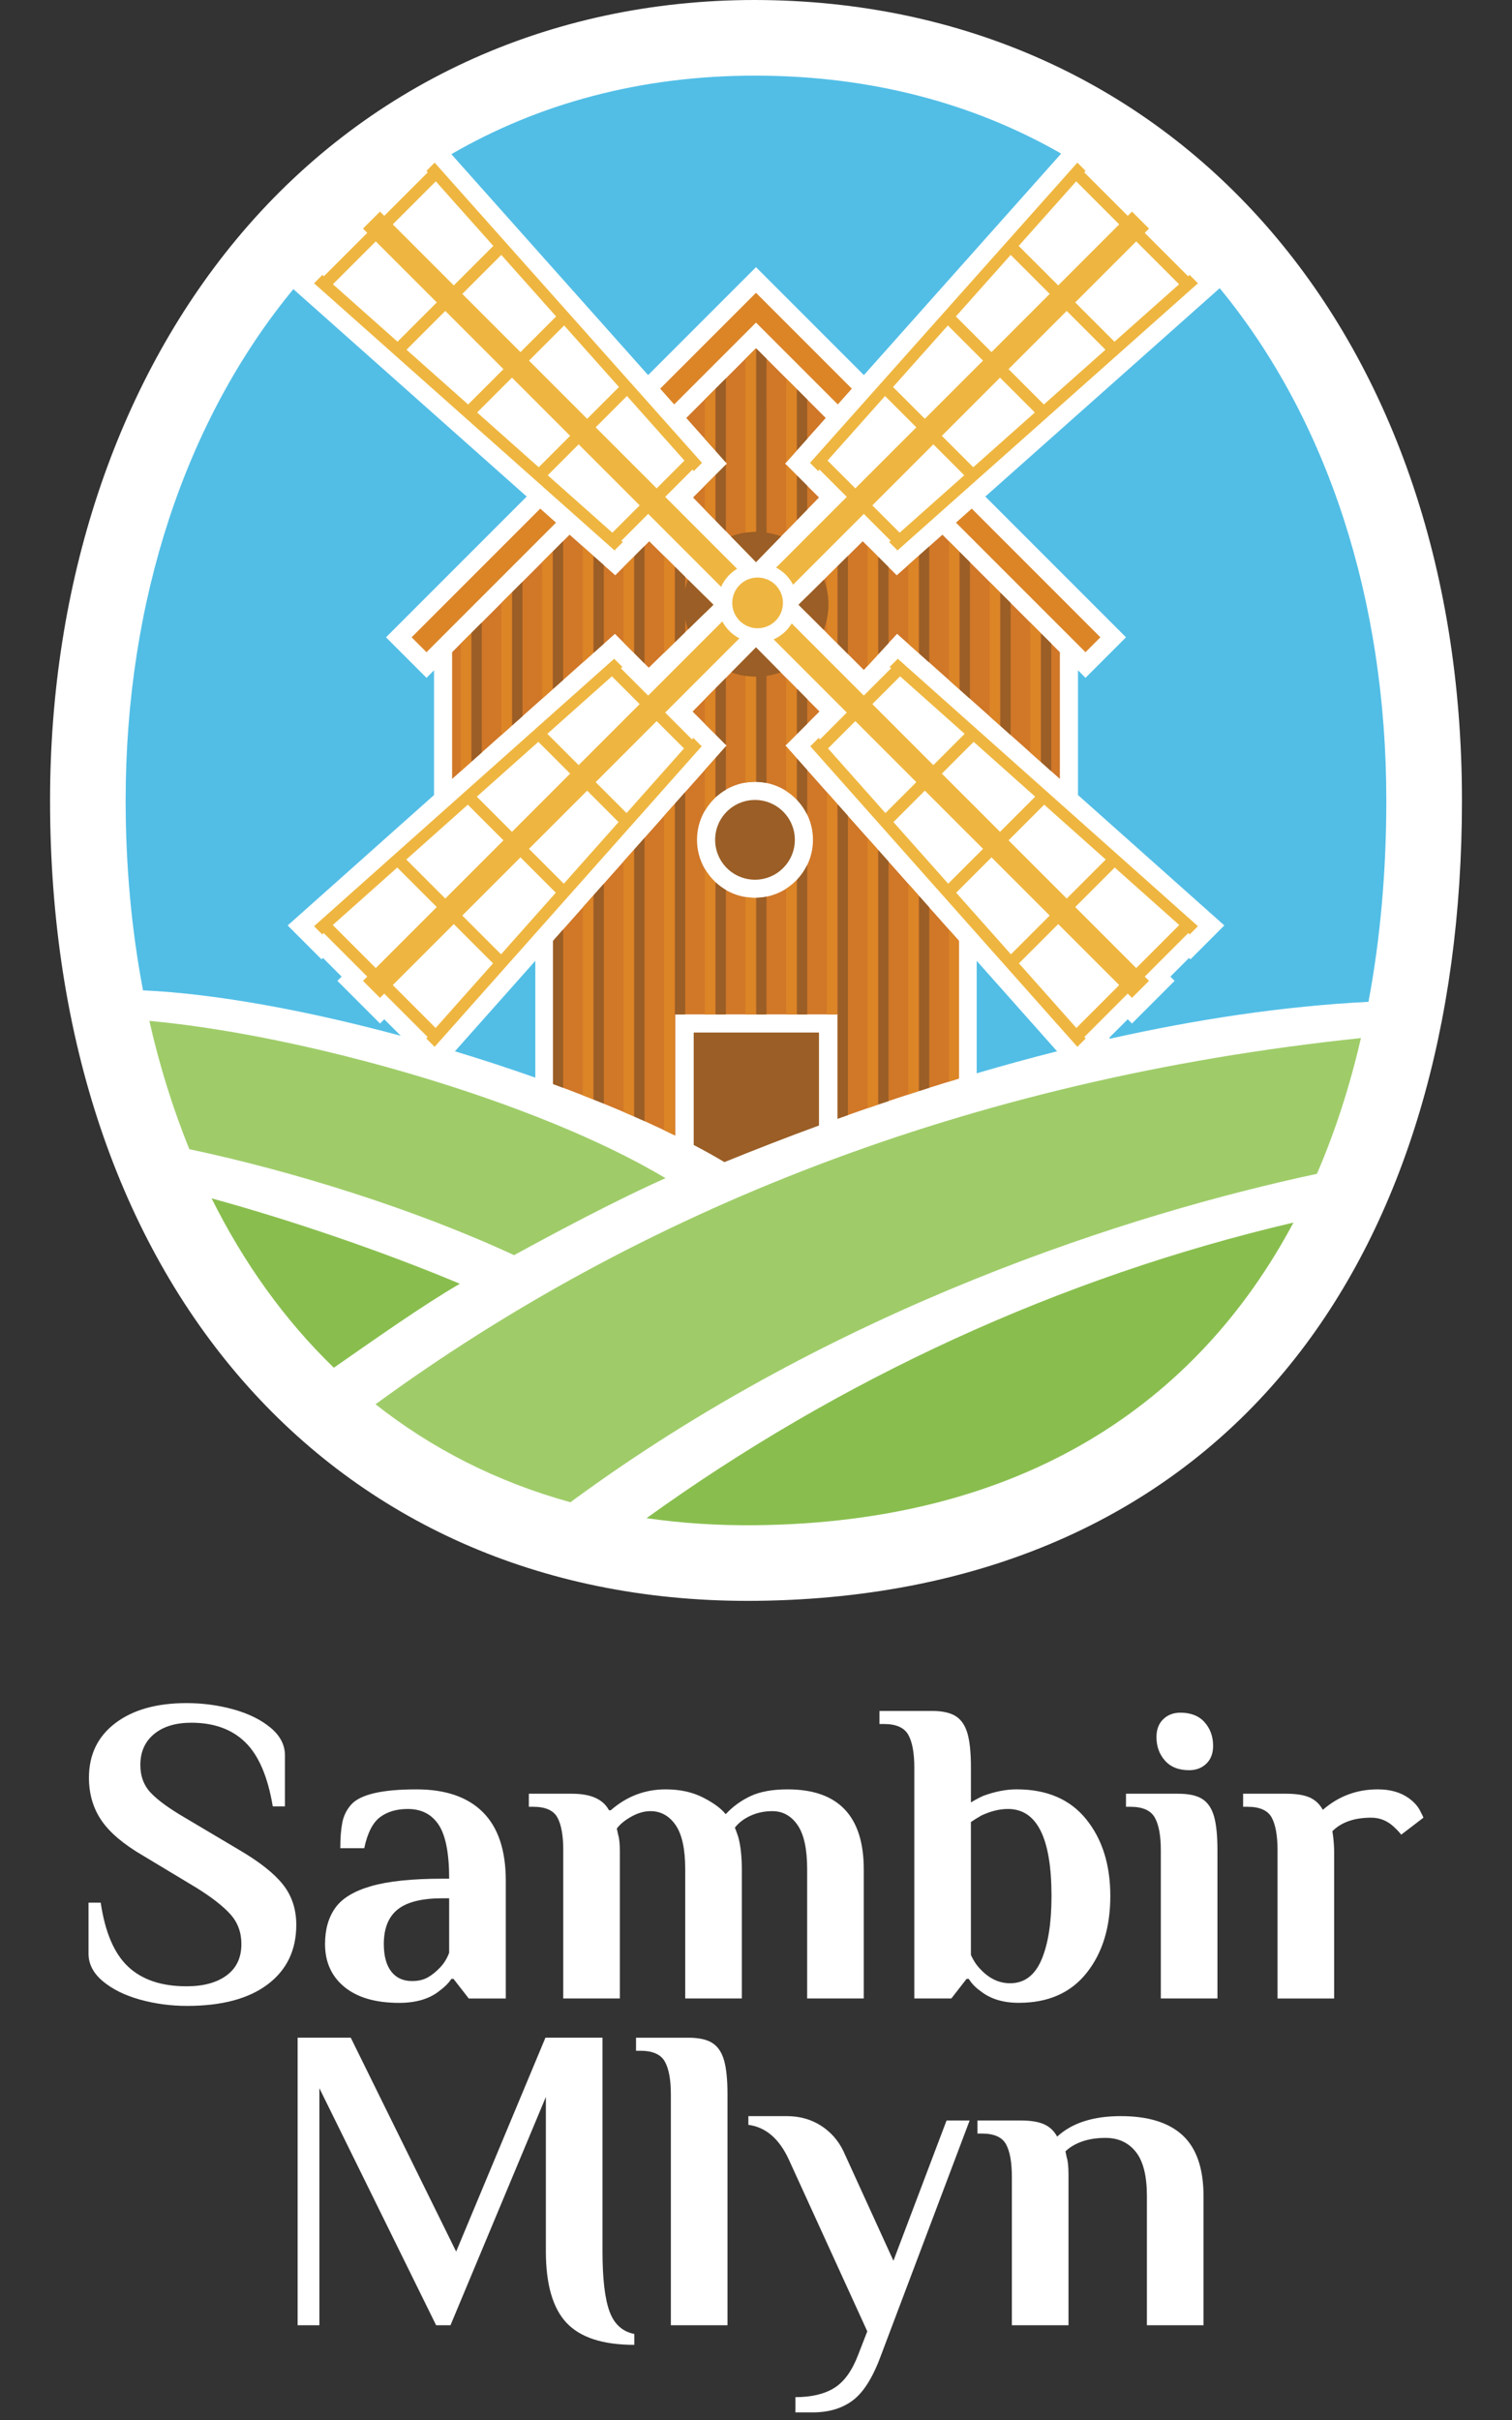 <?xml version="1.0" encoding="utf-8"?>
<!-- Generator: Adobe Illustrator 17.0.0, SVG Export Plug-In . SVG Version: 6.00 Build 0)  -->
<!DOCTYPE svg PUBLIC "-//W3C//DTD SVG 1.1//EN" "http://www.w3.org/Graphics/SVG/1.1/DTD/svg11.dtd">
<svg version="1.1" id="Layer_1" xmlns="http://www.w3.org/2000/svg" xmlns:xlink="http://www.w3.org/1999/xlink" x="0px" y="0px"
	 width="100px" height="160px" viewBox="0 0 100 160" enable-background="new 0 0 100 160" xml:space="preserve">
<rect x="0" y="0" width="100" height="160" fill="#333333" stroke="none"/>
<g>
	<path fill="#FFFFFF" d="M49.925,0c-13.662,0-25.85,5.631-34.318,15.856C7.678,25.432,3.311,38.595,3.311,52.92
		c0,31.655,18.537,52.923,46.125,52.923l0.619-0.003c15.172-0.168,27.491-5.723,35.624-16.065
		c7.203-9.16,11.011-21.904,11.011-36.854C96.689,21.806,77.493,0.044,49.925,0z"/>
	<g>
		<path fill="#D07728" d="M51.946,49.291l2.251-2.25L50,42.803l-4.194,4.241l2.248,2.248L36.602,62.177v9.504
			c2.942,1.08,5.687,2.233,8.06,3.401v-8.014h10.722v6.903c2.608-0.935,5.287-1.828,8.014-2.653v-9.141L51.946,49.291z
			 M49.933,59.36c-2.117,0-3.834-1.716-3.834-3.834c0-2.117,1.716-3.834,3.834-3.834c2.117,0,3.834,1.716,3.834,3.834
			C53.767,57.643,52.05,59.36,49.933,59.36z"/>
		<polygon fill="#D07728" points="48.076,30.652 45.836,32.891 50,37.162 54.165,32.892 51.924,30.652 54.612,27.635 50,23.023 
			45.388,27.635 		"/>
		<polygon fill="#D07728" points="57.058,35.786 52.82,39.983 57.131,44.294 59.331,41.907 70.097,51.497 70.097,43.12 
			62.329,35.352 59.309,38.037 		"/>
		<polygon fill="#D07728" points="42.908,44.146 47.18,39.983 42.939,35.788 40.691,38.037 37.671,35.352 29.902,43.12 
			29.902,51.498 40.669,41.907 		"/>
		<g>
			<path fill="#52BEE6" d="M64.596,63.525v7.437c1.756-0.516,3.53-1.003,5.316-1.455L64.596,63.525z"/>
			<path fill="#52BEE6" d="M35.404,71.25v-7.724l-5.317,5.982C31.894,70.054,33.677,70.638,35.404,71.25z"/>
			<path fill="#52BEE6" d="M42.864,24.801L50,17.665l7.136,7.136l13.046-14.646C64.457,6.87,57.69,5.012,50,5
				c-7.636-0.012-14.403,1.862-20.148,5.193L42.864,24.801z"/>
			<path fill="#52BEE6" d="M80.667,19.054L65.166,32.831l9.305,9.305l-2.679,2.679l-0.497-0.497v8.246l9.679,8.622l-2.239,2.24
				l-0.099-0.088l-1.231,1.231l0.281,0.281l-2.82,2.82l-0.281-0.281l-1.221,1.221l0.056,0.063c5.678-1.271,11.437-2.15,17.088-2.436
				c0.793-4.221,1.18-8.686,1.18-13.316C91.689,39.689,87.814,27.721,80.667,19.054z"/>
			<path fill="#52BEE6" d="M25.415,67.389l-0.281,0.281l-2.82-2.82l0.281-0.281l-1.231-1.231l-0.099,0.088l-2.238-2.239l9.679-8.622
				v-8.247l-0.497,0.497l-2.679-2.679l9.305-9.305L19.402,19.116C12.254,27.785,8.31,39.735,8.31,52.92
				c0,4.339,0.386,8.55,1.149,12.559c4.832,0.216,10.944,1.356,17.051,3.005L25.415,67.389z"/>
		</g>
		<path fill="none" d="M91.689,52.92c0,26.465-12.614,47.599-41.689,47.92C22.593,101.142,8.31,79.385,8.31,52.92S24.196,4.958,50,5
			C76.187,5.042,91.689,26.455,91.689,52.92z"/>
		<path fill="none" d="M91.689,52.92c0,26.465-12.614,47.599-41.689,47.92C22.593,101.142,8.31,79.385,8.31,52.92S24.196,4.958,50,5
			C76.187,5.042,91.689,26.455,91.689,52.92z"/>
		<path fill="#89BE4E" d="M42.761,100.374c2.301,0.333,4.714,0.494,7.239,0.466c17.591-0.194,29.154-8.008,35.546-20.01
			C70.057,84.458,55.472,91.216,42.761,100.374z"/>
		<path fill="#89BE4E" d="M22.079,90.428c2.684-1.863,5.827-4.094,8.336-5.552c-4.921-2.062-11.045-4.177-16.419-5.644
			C16.109,83.481,18.807,87.262,22.079,90.428z"/>
		<path fill="#9FCC69" d="M37.726,99.322c17.55-12.928,37.161-19.104,49.372-21.714c1.217-2.813,2.183-5.817,2.91-8.974
			c-26.122,2.724-47.856,11.553-65.17,24.21C28.529,95.758,32.83,97.97,37.726,99.322z"/>
		<path fill="#9FCC69" d="M12.525,75.98c6.783,1.438,14.814,3.921,21.474,7.005c4.615-2.525,7.863-4.131,10.014-5.089
			c-8.48-5.087-23.815-9.456-34.135-10.399C10.548,70.458,11.431,73.296,12.525,75.98z"/>
		<polygon fill="#DC8527" points="47.18,39.983 46.614,39.423 46.614,40.534 		"/>
		<polygon fill="#DC8527" points="46.614,32.114 46.614,33.688 47.286,34.378 47.286,31.441 		"/>
		<polygon fill="#DC8527" points="39.215,36.725 38.543,36.127 38.543,43.801 39.215,43.202 		"/>
		<polygon fill="#DC8527" points="52.667,29.818 52.667,25.69 51.994,25.018 51.994,30.573 		"/>
		<polygon fill="#DC8527" points="36.525,45.599 36.525,36.498 35.852,37.17 35.852,46.198 		"/>
		<polygon fill="#DC8527" points="51.994,35.118 52.667,34.428 52.667,31.395 51.994,30.722 		"/>
		<polygon fill="#DC8527" points="60.065,42.561 60.738,43.16 60.738,36.766 60.065,37.364 		"/>
		<polygon fill="#DC8527" points="41.906,36.822 41.233,37.495 41.233,42.471 41.906,43.144 		"/>
		<polygon fill="#DC8527" points="62.756,44.958 63.428,45.557 63.428,36.451 62.756,35.779 		"/>
		<polygon fill="#DC8527" points="52.667,48.571 52.667,45.496 51.994,44.817 51.994,49.243 		"/>
		<polygon fill="#DC8527" points="58.048,36.775 57.375,36.103 57.375,44.03 58.048,43.3 		"/>
		<polygon fill="#DC8527" points="55.357,37.47 54.685,38.136 54.685,41.847 55.357,42.52 		"/>
		<path fill="#DC8527" d="M57.375,55.4v17.872c0.224-0.077,0.448-0.155,0.673-0.232V56.157L57.375,55.4z"/>
		<path fill="#DC8527" d="M60.065,58.427v13.941c0.224-0.073,0.448-0.147,0.673-0.219V59.184L60.065,58.427z"/>
		<path fill="#DC8527" d="M62.756,61.454v10.061c0.224-0.069,0.448-0.138,0.673-0.206v-9.098L62.756,61.454z"/>
		<polygon fill="#DC8527" points="47.286,45.547 46.614,46.227 46.614,47.852 47.286,48.524 		"/>
		<polygon fill="#DC8527" points="47.286,29.766 47.286,25.736 46.614,26.409 46.614,29.011 		"/>
		<path fill="#DC8527" d="M43.923,53.939v20.786c0.227,0.108,0.452,0.216,0.673,0.324V53.182L43.923,53.939z"/>
		<polygon fill="#DC8527" points="44.596,37.427 43.923,36.762 43.923,43.156 44.596,42.501 		"/>
		<path fill="#DC8527" d="M41.233,56.966v16.547c0.226,0.097,0.45,0.194,0.673,0.291V56.209L41.233,56.966z"/>
		<path fill="#DC8527" d="M38.543,59.993v12.423c0.226,0.088,0.45,0.176,0.673,0.265V59.236L38.543,59.993z"/>
		<polygon fill="#9A5E26" points="47.333,31.395 47.333,34.426 48.005,35.116 48.005,30.723 		"/>
		<polygon fill="#9A5E26" points="63.475,45.598 64.147,46.197 64.147,37.17 63.475,36.498 		"/>
		<polygon fill="#9A5E26" points="39.934,37.364 39.262,36.766 39.262,43.161 39.934,42.562 		"/>
		<polygon fill="#9A5E26" points="53.386,29.011 53.386,26.409 52.713,25.736 52.713,29.766 		"/>
		<polygon fill="#9A5E26" points="42.625,36.103 41.952,36.776 41.952,43.19 42.625,43.863 		"/>
		<polygon fill="#9A5E26" points="37.244,44.958 37.244,35.779 36.571,36.452 36.571,45.557 		"/>
		<polygon fill="#9A5E26" points="52.713,34.381 53.386,33.691 53.386,32.113 52.713,31.441 		"/>
		<polygon fill="#9A5E26" points="60.784,43.202 61.457,43.801 61.457,36.127 60.784,36.725 		"/>
		<polygon fill="#9A5E26" points="45.315,38.138 44.642,37.473 44.642,42.456 45.315,41.8 		"/>
		<polygon fill="#9A5E26" points="58.766,37.494 58.094,36.822 58.094,43.249 58.766,42.519 		"/>
		<polygon fill="#9A5E26" points="53.386,47.852 53.386,46.222 52.713,45.543 52.713,48.525 		"/>
		<polygon fill="#9A5E26" points="56.076,36.758 55.404,37.424 55.404,42.566 56.076,43.239 		"/>
		<polygon fill="#9A5E26" points="53.386,39.423 52.82,39.983 53.386,40.548 		"/>
		<path fill="#9A5E26" d="M58.094,56.209v16.815c0.223-0.076,0.448-0.151,0.673-0.226V56.965L58.094,56.209z"/>
		<path fill="#9A5E26" d="M55.404,53.182v20.783c0.223-0.08,0.448-0.159,0.673-0.239V53.938L55.404,53.182z"/>
		<path fill="#9A5E26" d="M60.784,59.236v12.898c0.223-0.072,0.448-0.142,0.673-0.213V59.993L60.784,59.236z"/>
		<polygon fill="#9A5E26" points="48.005,30.573 48.005,25.018 47.333,25.69 47.333,29.818 		"/>
		<path fill="#9A5E26" d="M39.262,59.184V72.7c0.226,0.09,0.45,0.181,0.673,0.271V58.428L39.262,59.184z"/>
		<polygon fill="#9A5E26" points="48.005,44.82 47.333,45.5 47.333,48.57 48.005,49.243 		"/>
		<path fill="#9A5E26" d="M36.571,62.212v9.459c0.225,0.083,0.45,0.166,0.673,0.249V61.455L36.571,62.212z"/>
		<path fill="#9A5E26" d="M41.952,56.157v17.667c0.227,0.099,0.451,0.199,0.673,0.299V55.401L41.952,56.157z"/>
		<g>
			<polygon fill="#DC8527" points="65.446,47.354 66.119,47.953 66.119,39.142 65.446,38.469 			"/>
			<polygon fill="#DC8527" points="33.162,48.594 33.835,47.995 33.835,39.188 33.162,39.861 			"/>
			<polygon fill="#DC8527" points="31.144,50.391 31.144,41.878 30.472,42.551 30.472,50.99 			"/>
			<polygon fill="#DC8527" points="68.136,49.751 68.809,50.35 68.809,41.832 68.136,41.159 			"/>
		</g>
		<g>
			<polygon fill="#9A5E26" points="33.881,47.954 34.554,47.355 34.554,38.469 33.881,39.142 			"/>
			<polygon fill="#9A5E26" points="66.165,47.995 66.837,48.594 66.837,39.86 66.165,39.188 			"/>
			<polygon fill="#9A5E26" points="31.863,49.751 31.863,41.16 31.191,41.832 31.191,50.35 			"/>
			<polygon fill="#9A5E26" points="68.855,50.391 69.528,50.99 69.528,42.551 68.855,41.878 			"/>
		</g>
		<g>
			<polygon fill="#DC8527" points="71.792,43.121 72.777,42.136 64.269,33.628 63.226,34.555 			"/>
			<polygon fill="#DC8527" points="36.774,34.555 35.731,33.628 27.223,42.136 28.208,43.121 			"/>
			<polygon fill="#DC8527" points="44.59,26.739 50,21.329 55.41,26.739 56.338,25.697 50,19.359 43.662,25.697 			"/>
		</g>
		<g>
			<path fill="#EEB640" d="M58.836,44.096l0.099,0.088l-1.804,1.804l-3.847-3.847l-0.922-0.922c-0.28,0.464-0.697,0.835-1.197,1.055
				l0.993,0.993l3.847,3.847l-1.773,1.773l-0.088-0.099l-0.553,0.553l0.167,0.187l17.496,19.685l0.553-0.553l-0.088-0.099
				l2.867-2.867l0.281,0.282l1.126-1.126l-0.282-0.282l2.877-2.877l0.099,0.088l0.542-0.542L59.378,43.554L58.836,44.096z
				 M54.763,49.483l1.806-1.806l4.035,4.035l-2.044,2.044L54.763,49.483z M59.09,54.352l2.077-2.077l3.847,3.847l-2.303,2.303
				L59.09,54.352z M63.24,59.022l2.336-2.336l3.847,3.847l-2.563,2.563L63.24,59.022z M71.188,67.965l-3.797-4.273l2.596-2.596
				l4.035,4.035L71.188,67.965z M77.993,61.16l-2.845,2.845l-4.035-4.035l2.612-2.612L77.993,61.16z M73.13,56.828l-2.579,2.579
				l-3.847-3.847l2.357-2.357L73.13,56.828z M68.464,52.672l-2.324,2.324l-3.847-3.847l2.102-2.102L68.464,52.672z M63.799,48.517
				l-2.07,2.07l-4.035-4.035l1.837-1.836L63.799,48.517z"/>
			<path fill="#EEB640" d="M41.195,35.838l-0.099-0.088l1.773-1.773l3.847,3.847l0.978,0.978c0.22-0.5,0.591-0.917,1.055-1.197
				l-0.907-0.907l-3.847-3.847l1.804-1.804l0.088,0.099l0.542-0.542L28.746,10.753l-0.542,0.542l0.088,0.099l-2.877,2.877
				l-0.282-0.282l-1.126,1.126l0.282,0.282l-2.867,2.867l-0.099-0.088l-0.553,0.553l19.873,17.662L41.195,35.838z M45.268,30.452
				l-1.837,1.836l-4.035-4.035l2.07-2.07L45.268,30.452z M40.936,25.588l-2.102,2.102l-3.847-3.847l2.324-2.324L40.936,25.588z
				 M36.78,20.923l-2.357,2.357l-3.847-3.847l2.579-2.579L36.78,20.923z M28.823,11.99l3.802,4.268l-2.612,2.612l-4.035-4.035
				L28.823,11.99z M22.018,18.794l2.834-2.834l4.035,4.035l-2.596,2.596L22.018,18.794z M26.887,23.122l2.563-2.563l3.847,3.847
				l-2.336,2.336L26.887,23.122z M31.557,27.272l2.303-2.303l3.847,3.847l-2.077,2.077L31.557,27.272z M36.227,31.423l2.044-2.044
				l4.035,4.035L40.5,35.22L36.227,31.423z"/>
			<path fill="#EEB640" d="M51.329,37.528c0.48,0.252,0.872,0.649,1.121,1.132l0.835-0.835l3.847-3.847l1.773,1.773l-0.099,0.088
				l0.553,0.553L79.23,18.729l-0.553-0.553l-0.099,0.088l-2.867-2.867l0.282-0.282l-1.126-1.126l-0.281,0.282l-2.877-2.877
				l0.088-0.099l-0.542-0.542L53.571,30.604l0.542,0.542l0.088-0.099l1.804,1.804l-3.847,3.847L51.329,37.528z M59.501,35.22
				l-1.806-1.806l4.035-4.035l2.044,2.044L59.501,35.22z M64.369,30.893l-2.077-2.077l3.847-3.847l2.303,2.303L64.369,30.893z
				 M69.039,26.742l-2.336-2.336l3.847-3.847l2.563,2.563L69.039,26.742z M75.148,15.961l2.834,2.834l-4.273,3.797l-2.596-2.596
				L75.148,15.961z M71.177,11.99l2.845,2.845l-4.035,4.035l-2.612-2.612L71.177,11.99z M66.845,16.853l2.579,2.579l-3.847,3.847
				l-2.357-2.357L66.845,16.853z M62.689,21.518l2.324,2.324l-3.847,3.847l-2.102-2.102L62.689,21.518z M54.732,30.452l3.802-4.268
				l2.07,2.07l-4.035,4.035L54.732,30.452z"/>
			<path fill="#EEB640" d="M48.904,42.205c-0.483-0.248-0.879-0.64-1.132-1.121l-1.057,1.057l-3.847,3.847l-1.804-1.804l0.099-0.088
				l-0.542-0.542L20.77,61.237l0.542,0.542l0.099-0.088l2.877,2.877l-0.282,0.282l1.126,1.126l0.281-0.282l2.867,2.867l-0.088,0.099
				l0.553,0.553L46.408,49.34l-0.553-0.553l-0.088,0.099l-1.773-1.773l3.847-3.847L48.904,42.205z M40.469,44.715l1.837,1.837
				l-4.035,4.035l-2.07-2.07L40.469,44.715z M35.605,49.047l2.102,2.102l-3.847,3.847l-2.324-2.324L35.605,49.047z M30.94,53.203
				l2.357,2.357l-3.847,3.847l-2.579-2.579L30.94,53.203z M24.852,64.005l-2.845-2.845l4.268-3.802l2.612,2.612L24.852,64.005z
				 M28.812,67.965l-2.834-2.834l4.035-4.035l2.596,2.596L28.812,67.965z M33.139,63.096l-2.563-2.563l3.847-3.847l2.336,2.336
				L33.139,63.096z M37.289,58.426l-2.303-2.303l3.847-3.847l2.077,2.077L37.289,58.426z M45.237,49.483l-3.797,4.273l-2.044-2.044
				l4.035-4.035L45.237,49.483z"/>
		</g>
		<circle fill="#EEB640" cx="50.106" cy="39.861" r="1.677"/>
		<circle fill="#9A5E26" cx="49.933" cy="55.526" r="2.636"/>
		<path fill="#9A5E26" d="M47.909,76.833c-0.005,0.002-0.011,0.007-0.016,0.009c2.031-0.827,4.126-1.642,6.273-2.429v-6.146H45.88
			v7.434C46.6,76.078,47.279,76.456,47.909,76.833z"/>
		<polygon fill="#9A5E26" points="45.315,67.069 45.315,52.373 44.642,53.13 44.642,67.069 		"/>
		<polygon fill="#DC8527" points="55.357,67.069 55.357,53.13 54.685,52.373 54.685,67.069 		"/>
		<path fill="#9A5E26" d="M48.005,49.346l-0.673,0.757v2.611c0.205-0.19,0.43-0.357,0.673-0.499V49.346z"/>
		<path fill="#9A5E26" d="M53.386,50.911l-0.673-0.757v2.737c0.272,0.287,0.499,0.616,0.673,0.977V50.911z"/>
		<g>
			<path fill="#9A5E26" d="M50.695,67.069v-7.786c-0.218,0.044-0.443,0.066-0.673,0.072v7.714H50.695z"/>
			<path fill="#9A5E26" d="M53.386,67.069v-9.886c-0.173,0.361-0.4,0.69-0.673,0.977v8.909H53.386z"/>
			<path fill="#9A5E26" d="M48.005,67.069v-8.233c-0.243-0.142-0.468-0.309-0.673-0.499v8.732H48.005z"/>
		</g>
		<path fill="#DC8527" d="M47.286,50.155l-0.673,0.757v2.701c0.183-0.317,0.41-0.605,0.673-0.856V50.155z"/>
		<path fill="#DC8527" d="M52.667,50.102l-0.673-0.757v2.952c0.244,0.156,0.47,0.338,0.673,0.544V50.102z"/>
		<g>
			<path fill="#DC8527" d="M49.977,67.069v-7.711c-0.015,0-0.029,0.002-0.044,0.002c-0.215,0-0.424-0.022-0.629-0.056v7.765H49.977z
				"/>
			<path fill="#DC8527" d="M52.667,67.069v-8.858c-0.202,0.206-0.428,0.387-0.673,0.544v8.314H52.667z"/>
			<path fill="#DC8527" d="M47.286,67.069v-8.774c-0.263-0.251-0.489-0.539-0.673-0.856v9.63H47.286z"/>
		</g>
		<g>
			<path fill="#9A5E26" d="M50.695,23.719l-0.673-0.673V35.16c-0.008,0-0.015-0.001-0.023-0.001c-0.584,0-1.141,0.11-1.659,0.301
				L50,37.162l0.152-0.156l0.544-0.557l0,0l0.964-0.989c-0.308-0.114-0.631-0.194-0.964-0.245L50.695,23.719L50.695,23.719z"/>
			<path fill="#9A5E26" d="M54.5,38.319l-1.68,1.664l1.659,1.659c0.199-0.526,0.313-1.094,0.313-1.69
				C54.792,39.377,54.686,38.829,54.5,38.319z"/>
			<path fill="#9A5E26" d="M45.208,39.952c0,0.584,0.11,1.142,0.301,1.66l1.671-1.628l-1.681-1.663
				C45.314,38.83,45.208,39.378,45.208,39.952z"/>
			<path fill="#9A5E26" d="M50.023,42.826L50,42.803l-1.632,1.65c0.51,0.185,1.058,0.291,1.631,0.291
				c0.008,0,0.015-0.001,0.023-0.001v6.954c0.229,0.005,0.455,0.028,0.673,0.072v-7.081c0.324-0.049,0.638-0.126,0.938-0.235
				l-0.938-0.947L50.023,42.826z"/>
		</g>
		<g>
			<path fill="#DC8527" d="M49.977,35.16V23.046l-0.673,0.673v11.497C49.524,35.183,49.748,35.162,49.977,35.16z"/>
		</g>
		<g>
			<path fill="#DC8527" d="M49.304,44.687v7.061c0.205-0.034,0.414-0.056,0.629-0.056c0.015,0,0.029,0.002,0.044,0.002v-6.952
				C49.748,44.741,49.524,44.72,49.304,44.687z"/>
		</g>
		<g>
			<path fill="#FFFFFF" d="M9.255,132.204c-0.999-0.278-1.815-0.681-2.449-1.21c-0.634-0.528-0.951-1.138-0.951-1.829v-3.37h0.806
				c0.288,1.959,0.893,3.37,1.815,4.235c0.922,0.864,2.208,1.296,3.86,1.296c1.113,0,1.997-0.24,2.65-0.72
				c0.653-0.48,0.979-1.171,0.979-2.074c0-0.768-0.24-1.421-0.72-1.959c-0.48-0.537-1.229-1.123-2.247-1.757l-3.543-2.132
				c-1.287-0.749-2.204-1.527-2.751-2.333c-0.547-0.807-0.821-1.747-0.821-2.823c0-1.517,0.581-2.717,1.743-3.601
				c1.162-0.883,2.732-1.325,4.71-1.325c1.075,0,2.112,0.14,3.111,0.418c0.998,0.279,1.815,0.682,2.449,1.21
				c0.634,0.528,0.95,1.138,0.95,1.829v3.37h-0.806c-0.327-1.959-0.932-3.37-1.815-4.234c-0.883-0.864-2.074-1.296-3.572-1.296
				c-1.037,0-1.858,0.25-2.463,0.749c-0.605,0.5-0.908,1.181-0.908,2.045c0,0.749,0.235,1.368,0.706,1.858
				c0.47,0.49,1.234,1.042,2.29,1.656l3.543,2.103c1.344,0.788,2.309,1.551,2.895,2.29c0.586,0.739,0.879,1.628,0.879,2.664
				c0,1.671-0.629,2.981-1.887,3.932c-1.258,0.951-3.039,1.426-5.344,1.426C11.291,132.621,10.254,132.482,9.255,132.204z"/>
			<path fill="#FFFFFF" d="M22.779,131.369c-0.855-0.701-1.282-1.647-1.282-2.837c0-0.96,0.226-1.757,0.677-2.391
				c0.451-0.634,1.243-1.113,2.377-1.44c1.133-0.326,2.708-0.49,4.724-0.49h0.432c0-1.671-0.231-2.856-0.692-3.558
				c-0.461-0.701-1.143-1.051-2.045-1.051c-0.749,0-1.364,0.183-1.843,0.547c-0.48,0.365-0.826,1.047-1.037,2.045h-1.584
				c0-0.653,0.043-1.21,0.129-1.671c0.087-0.461,0.283-0.864,0.591-1.21c0.595-0.672,2.035-1.008,4.321-1.008
				c1.92,0,3.385,0.504,4.393,1.512c1.008,1.008,1.512,2.52,1.512,4.537v7.778h-2.449l-1.008-1.296h-0.144
				c-0.173,0.269-0.442,0.538-0.807,0.807c-0.653,0.519-1.537,0.778-2.65,0.778C24.839,132.42,23.633,132.07,22.779,131.369z
				 M28.295,130.735c0.288-0.163,0.566-0.389,0.835-0.677c0.249-0.269,0.441-0.586,0.576-0.951v-3.601h-0.432
				c-1.364,0-2.353,0.245-2.967,0.734c-0.615,0.49-0.922,1.253-0.922,2.29c0,0.788,0.163,1.392,0.489,1.815
				c0.326,0.423,0.787,0.634,1.383,0.634C27.662,130.98,28.008,130.898,28.295,130.735z"/>
			<path fill="#FFFFFF" d="M37.253,122.338c0-0.979-0.13-1.704-0.389-2.175c-0.259-0.47-0.792-0.706-1.599-0.706h-0.288v-0.864
				h2.852c1.248,0,2.064,0.365,2.448,1.095h0.115c1.056-0.922,2.266-1.383,3.629-1.383c0.941,0,1.762,0.178,2.463,0.533
				c0.701,0.356,1.205,0.725,1.512,1.109c0.461-0.499,1.008-0.898,1.642-1.196c0.634-0.297,1.45-0.446,2.449-0.446
				c3.36,0,5.041,1.767,5.041,5.3v8.526h-3.745v-8.555c0-1.325-0.211-2.295-0.633-2.909c-0.423-0.614-0.979-0.922-1.671-0.922
				c-0.519,0-0.999,0.101-1.44,0.302c-0.442,0.202-0.788,0.466-1.037,0.792c0.038,0.077,0.115,0.288,0.231,0.634
				c0.153,0.576,0.23,1.287,0.23,2.132v8.526h-3.745v-8.555c0-1.325-0.211-2.295-0.634-2.909c-0.423-0.614-0.979-0.922-1.671-0.922
				c-0.403,0-0.821,0.12-1.253,0.36c-0.432,0.24-0.754,0.504-0.965,0.792l0.086,0.403c0.076,0.23,0.115,0.605,0.115,1.123v9.708
				h-3.745V122.338z"/>
			<path fill="#FFFFFF" d="M64.849,131.642c-0.327-0.23-0.586-0.499-0.778-0.807h-0.144l-1.008,1.296H60.47v-15.267
				c0-0.979-0.135-1.704-0.403-2.175c-0.269-0.47-0.806-0.706-1.613-0.706h-0.288v-0.864h3.457c0.691,0,1.219,0.115,1.584,0.346
				c0.365,0.23,0.624,0.61,0.778,1.138c0.153,0.528,0.23,1.282,0.23,2.261v2.304c0.249-0.154,0.519-0.297,0.807-0.432
				c0.787-0.288,1.527-0.432,2.218-0.432c1.997,0,3.529,0.658,4.594,1.973c1.066,1.316,1.599,3.01,1.599,5.084
				c0,2.074-0.523,3.769-1.57,5.084c-1.047,1.316-2.54,1.973-4.479,1.973C66.347,132.42,65.501,132.161,64.849,131.642z
				 M68.882,129.568c0.441-1.037,0.662-2.439,0.662-4.206c0-3.84-0.961-5.761-2.881-5.761c-0.557,0-1.143,0.144-1.757,0.432
				c-0.269,0.154-0.5,0.298-0.692,0.432v8.786c0.173,0.384,0.384,0.701,0.634,0.951c0.576,0.615,1.229,0.922,1.959,0.922
				C67.748,131.124,68.44,130.605,68.882,129.568z"/>
			<path fill="#FFFFFF" d="M76.774,122.338c0-0.979-0.135-1.704-0.403-2.175c-0.269-0.47-0.807-0.706-1.613-0.706H74.47v-0.864
				h3.457c0.691,0,1.219,0.115,1.584,0.346c0.365,0.23,0.624,0.61,0.778,1.138c0.153,0.528,0.23,1.282,0.23,2.261v9.794h-3.745
				V122.338z M77.048,116.404c-0.375-0.422-0.562-0.941-0.562-1.556c0-0.499,0.149-0.893,0.447-1.181
				c0.297-0.288,0.677-0.432,1.138-0.432c0.691,0,1.224,0.211,1.599,0.634c0.374,0.423,0.562,0.941,0.562,1.556
				c0,0.5-0.149,0.893-0.447,1.181c-0.298,0.288-0.677,0.432-1.138,0.432C77.955,117.038,77.422,116.827,77.048,116.404z"/>
			<path fill="#FFFFFF" d="M93.913,119.702c0.154,0.298,0.23,0.456,0.23,0.475l-1.469,1.123c-0.135-0.173-0.308-0.355-0.519-0.547
				c-0.423-0.384-0.912-0.576-1.469-0.576c-1.114,0-1.969,0.298-2.564,0.893l0.058,0.432c0.038,0.346,0.058,0.663,0.058,0.951v9.679
				h-3.745v-9.794c0-0.979-0.13-1.704-0.389-2.175c-0.259-0.47-0.792-0.706-1.599-0.706h-0.288v-0.864h2.852
				c0.653,0,1.167,0.082,1.541,0.245c0.374,0.163,0.667,0.437,0.879,0.821c1.037-0.903,2.247-1.354,3.63-1.354
				c0.825,0,1.507,0.192,2.045,0.576C93.51,119.131,93.759,119.405,93.913,119.702z"/>
			<path fill="#FFFFFF" d="M37.47,153.577c-0.912-0.97-1.368-2.549-1.368-4.739v-10.197l-6.308,15.094h-0.95l-7.72-15.67v15.67
				h-1.44v-19.012h3.514l6.971,14.143l5.905-14.143h3.774v14.115c0,1.805,0.153,3.13,0.461,3.975
				c0.307,0.845,0.854,1.344,1.642,1.498v0.72C39.875,155.032,38.382,154.547,37.47,153.577z"/>
			<path fill="#FFFFFF" d="M44.369,138.469c0-0.979-0.135-1.704-0.403-2.175c-0.269-0.47-0.806-0.706-1.613-0.706h-0.288v-0.864
				h3.457c0.691,0,1.219,0.115,1.584,0.346c0.365,0.23,0.624,0.61,0.778,1.138c0.153,0.528,0.23,1.282,0.23,2.261v15.267h-3.745
				V138.469z"/>
			<path fill="#FFFFFF" d="M52.607,158.489c1.056,0,1.911-0.202,2.564-0.605c0.653-0.403,1.181-1.133,1.584-2.189l0.605-1.556
				l-5.185-11.349c-0.634-1.383-1.527-2.151-2.679-2.305v-0.576h2.535c0.845,0,1.594,0.207,2.247,0.619
				c0.653,0.413,1.152,0.975,1.498,1.685l3.313,7.259l3.514-9.275h1.527l-5.819,15.411c-0.538,1.498-1.162,2.52-1.873,3.068
				c-0.711,0.547-1.603,0.821-2.679,0.821h-1.152V158.489z"/>
			<path fill="#FFFFFF" d="M66.923,143.942c0-0.979-0.13-1.704-0.389-2.175c-0.259-0.47-0.792-0.706-1.599-0.706h-0.288v-0.864
				h2.852c0.653,0,1.167,0.082,1.541,0.245c0.374,0.163,0.667,0.437,0.879,0.821c0.979-0.903,2.381-1.354,4.206-1.354
				c1.824,0,3.192,0.428,4.105,1.282c0.912,0.855,1.368,2.194,1.368,4.018v8.526h-3.745v-8.555c0-1.325-0.245-2.295-0.734-2.909
				c-0.49-0.614-1.157-0.922-2.002-0.922c-0.595,0-1.119,0.082-1.57,0.245c-0.451,0.163-0.812,0.38-1.08,0.648l0.086,0.403
				c0.076,0.23,0.115,0.605,0.115,1.124v9.967h-3.745V143.942z"/>
		</g>
	</g>
</g>
</svg>
